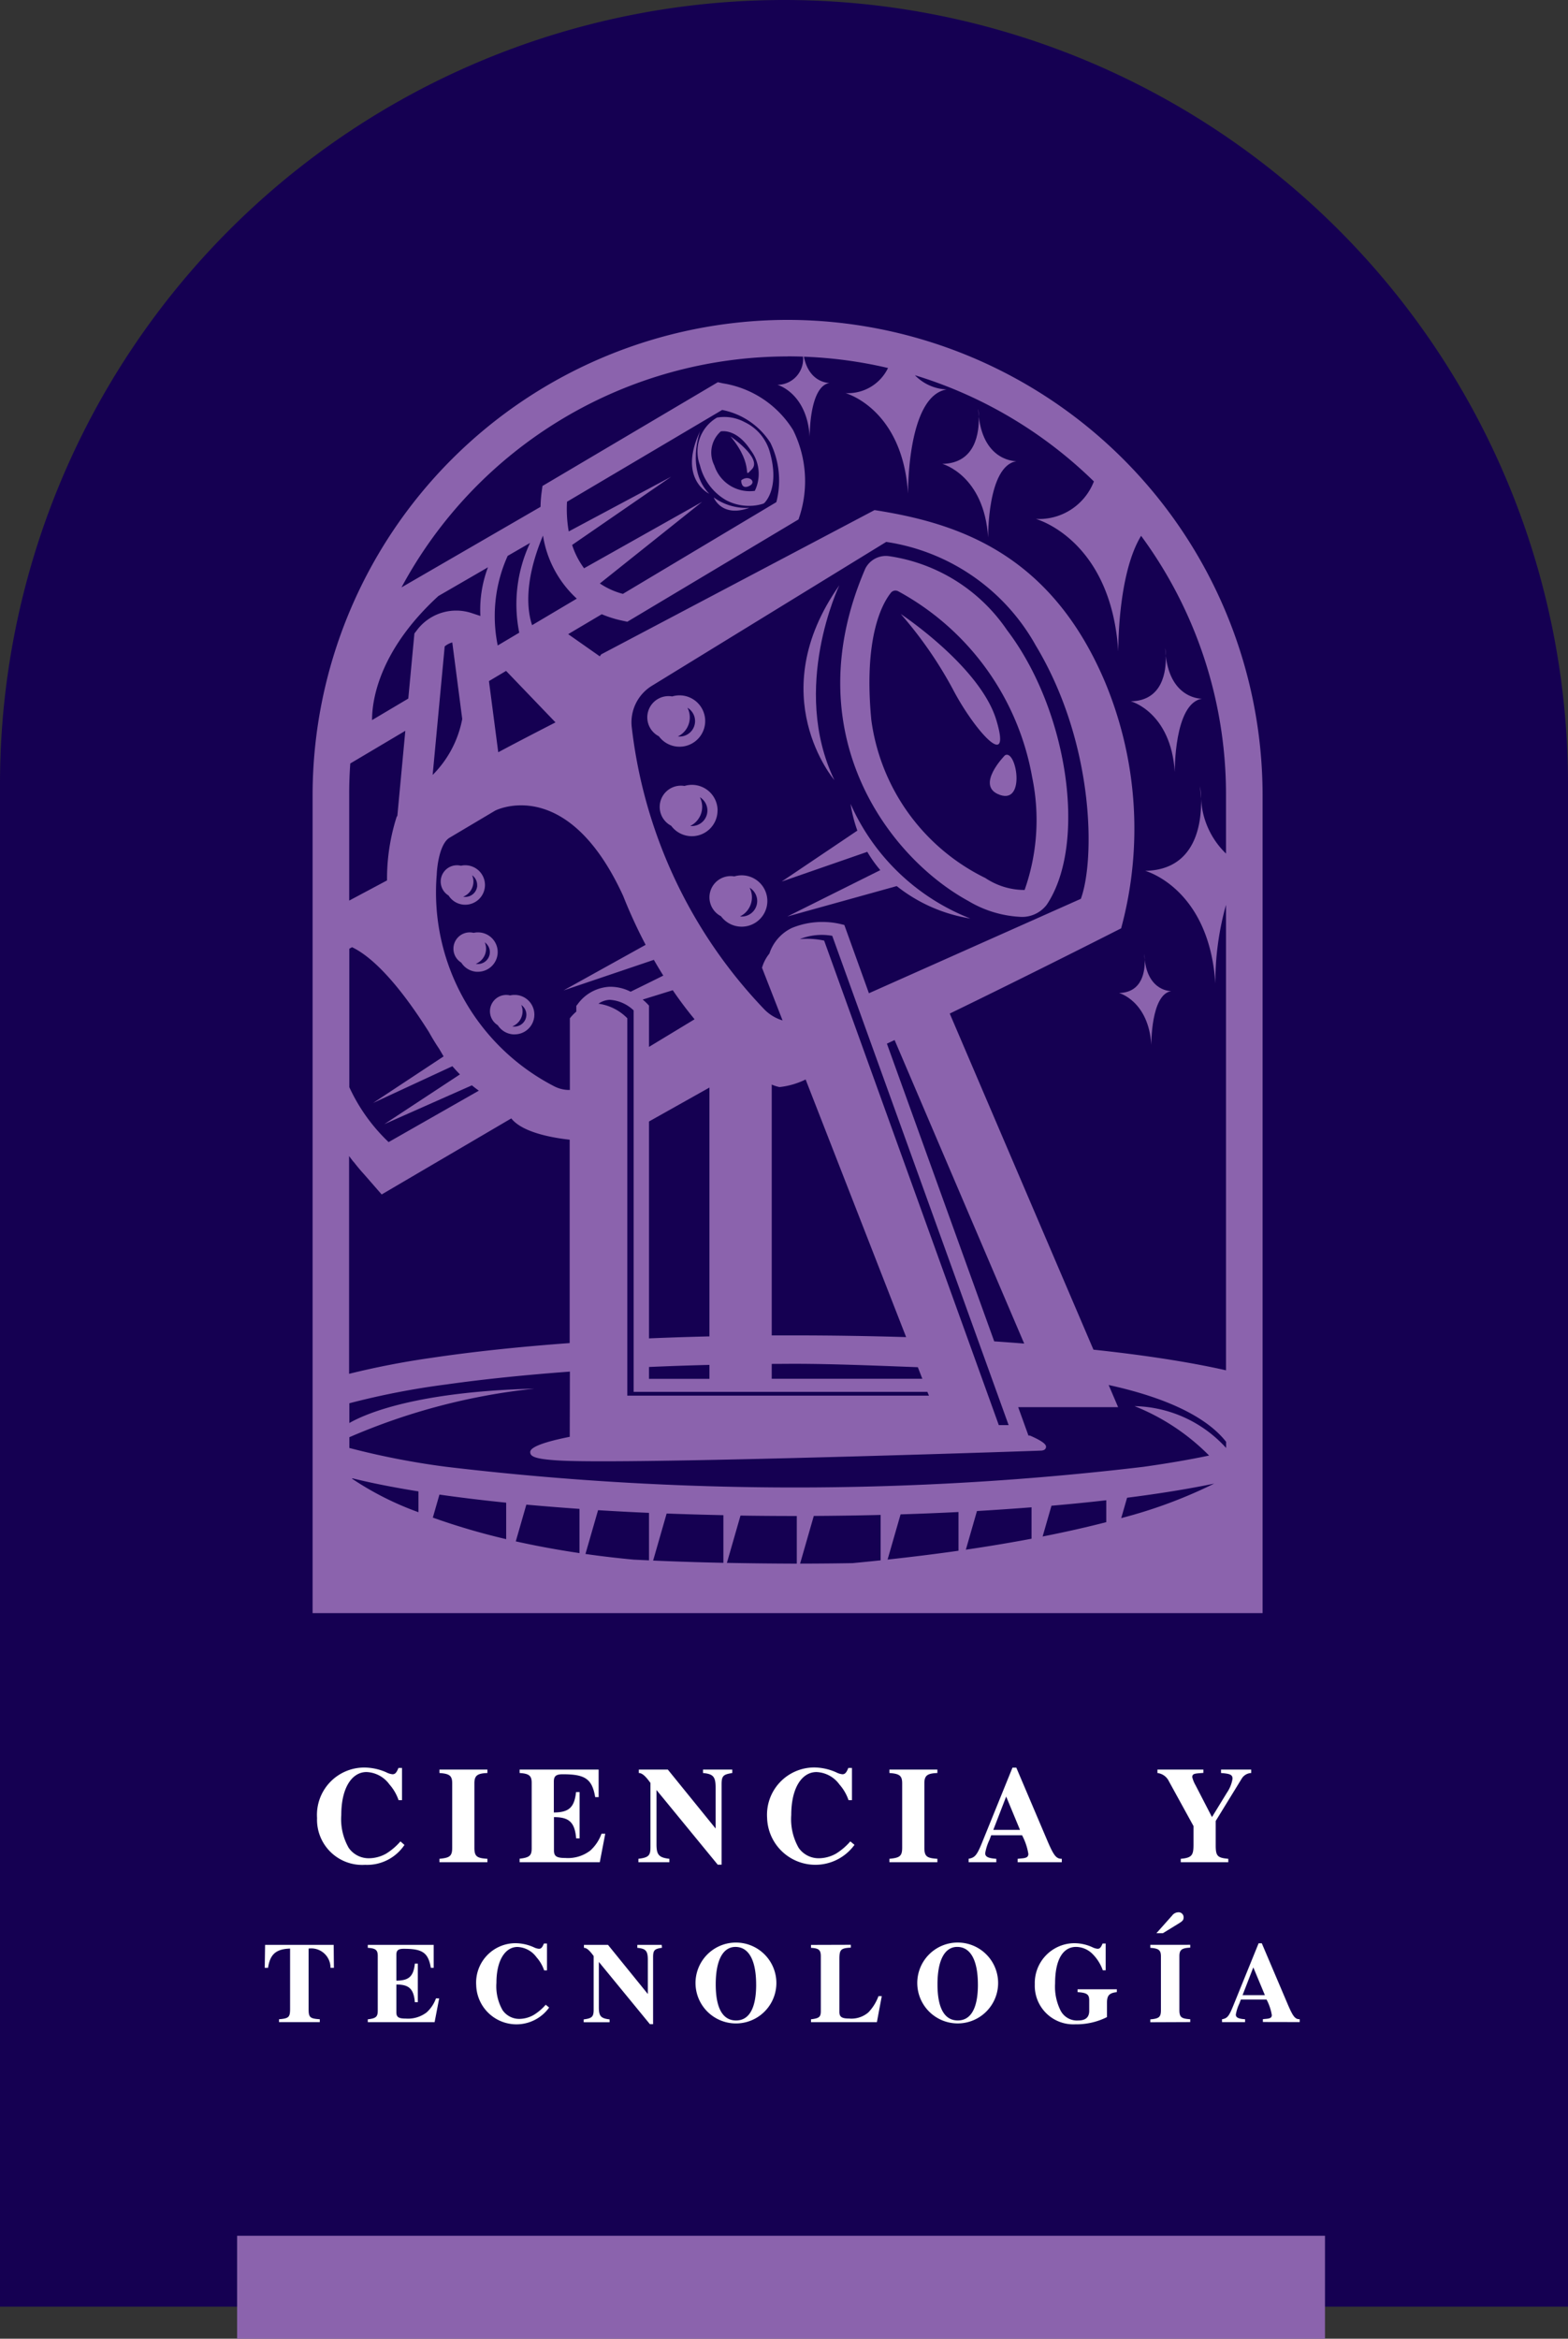 <svg xmlns="http://www.w3.org/2000/svg" width="78.771" height="117.48" viewBox="0 0 78.771 117.48"><rect x="0" y="0" width="78.771" height="117.48" fill="#333333" stroke="none"/><g id="CIENCIA_Y_TECNOLOG&#xCD;A_" data-name="CIENCIA Y TECNOLOG&#xCD;A " transform="translate(-526.815 -228.519)"><path id="Rectangle_220" data-name="Rectangle 220" d="M39.385,0h0A39.385,39.385,0,0,1,78.771,39.385v76.486a0,0,0,0,1,0,0H0a0,0,0,0,1,0,0V39.385A39.385,39.385,0,0,1,39.385,0Z" transform="translate(526.815 228.519)" fill="#150052"></path><path id="Path_1971" data-name="Path 1971" d="M20.2,5.954a3.138,3.138,0,0,1-.716.613,1.782,1.782,0,0,1-.867.234A1.22,1.22,0,0,1,17.6,6.277a2.9,2.9,0,0,1-.372-1.652c0-1.377.544-2.155,1.267-2.155a1.489,1.489,0,0,1,1.15.62,2.328,2.328,0,0,1,.461.792h.172V2.264H20.1c-.1.248-.172.317-.3.317a.873.873,0,0,1-.317-.1A2.777,2.777,0,0,0,18.4,2.244a2.376,2.376,0,0,0-2.389,2.533,2.269,2.269,0,0,0,2.409,2.354,2.261,2.261,0,0,0,1.982-1ZM24.569,7V6.828c-.523-.034-.654-.11-.654-.558V3.035c0-.385.145-.5.654-.516V2.347H22.16v.172c.5.034.64.131.64.516V6.27c0,.427-.124.509-.64.558V7Zm5.92-1.432H30.3a2.09,2.09,0,0,1-.564.847,1.84,1.84,0,0,1-1.253.372c-.447,0-.571-.089-.571-.385V4.735c.75,0,1.046.248,1.115,1.067H29.2V3.476h-.179c-.083.8-.385,1.019-1.115,1.026V2.953c0-.262.089-.372.447-.372,1.122,0,1.473.227,1.631,1.15h.172V2.347H26.187v.172c.475.028.606.138.606.489V6.3c0,.358-.1.468-.606.523V7h4.027ZM36.87,2.347H35.4v.172c.509.048.633.179.633.73V5.307l-2.4-2.96H32.175v.172c.138,0,.3.1.585.5V6.25c0,.42-.1.516-.606.578V7H33.71V6.828c-.53-.062-.647-.2-.647-.73V3.372L36.14,7.124h.193V3.09c0-.434.089-.5.537-.571ZM42.8,5.954a3.138,3.138,0,0,1-.716.613,1.782,1.782,0,0,1-.867.234,1.22,1.22,0,0,1-1.012-.523,2.9,2.9,0,0,1-.372-1.652c0-1.377.544-2.155,1.267-2.155a1.489,1.489,0,0,1,1.15.62,2.328,2.328,0,0,1,.461.792h.172V2.264H42.7c-.1.248-.172.317-.3.317a.873.873,0,0,1-.317-.1,2.777,2.777,0,0,0-1.074-.241,2.376,2.376,0,0,0-2.389,2.533A2.426,2.426,0,0,0,43.01,6.126ZM47.174,7V6.828c-.523-.034-.654-.11-.654-.558V3.035c0-.385.145-.5.654-.516V2.347H44.765v.172c.5.034.64.131.64.516V6.27c0,.427-.124.509-.64.558V7Zm6.25,0V6.828c-.282,0-.406-.151-.757-.984L51.139,2.25h-.193L49.425,6c-.262.647-.365.771-.681.826V7h1.39V6.828c-.406-.028-.558-.1-.558-.282a2.556,2.556,0,0,1,.213-.668l.089-.234h1.549a3.024,3.024,0,0,1,.317.936c0,.151-.089.207-.317.227l-.22.021V7Zm-2.1-1.624H49.983L50.63,3.7ZM62.938,2.347H61.423v.172c.468.034.578.089.578.289a1.726,1.726,0,0,1-.282.7l-.75,1.225-.826-1.6a1.534,1.534,0,0,1-.165-.406c0-.158.1-.179.372-.2l.186-.014V2.347H58.229v.172a.728.728,0,0,1,.571.406L60.04,5.183v.936c0,.516-.069.661-.64.709V7h2.389V6.828c-.544-.048-.633-.138-.633-.675V4.928l1.315-2.141a.581.581,0,0,1,.468-.268ZM16.857,12.306l-.011-1.153H13.4l-.017,1.153h.166c.1-.683.4-.946,1.107-.969V14.36c0,.424-.063.488-.556.528v.143h2.048v-.143c-.5-.034-.562-.092-.562-.528V11.337a.968.968,0,0,1,1.1.969Zm5.289,1.532h-.161a1.742,1.742,0,0,1-.47.706,1.534,1.534,0,0,1-1.044.31c-.373,0-.476-.075-.476-.321V13.143c.625,0,.872.207.929.889h.149V12.094h-.149c-.069.665-.321.849-.929.855V11.658c0-.218.075-.31.373-.31.935,0,1.228.189,1.359.958h.143V11.153h-3.31V11.3c.4.023.5.115.5.407v2.748c0,.3-.08.39-.5.436v.143h3.356Zm5.352.321a2.615,2.615,0,0,1-.6.511,1.485,1.485,0,0,1-.723.2,1.017,1.017,0,0,1-.843-.436,2.417,2.417,0,0,1-.31-1.377c0-1.147.453-1.8,1.055-1.8a1.241,1.241,0,0,1,.958.516,1.94,1.94,0,0,1,.384.66h.143V11.084h-.155c-.086.207-.143.264-.252.264a.728.728,0,0,1-.264-.08,2.314,2.314,0,0,0-.895-.2,1.98,1.98,0,0,0-1.99,2.111A2.022,2.022,0,0,0,27.67,14.3Zm5.828-3.006H32.1V11.3c.424.04.528.149.528.608V13.62l-2-2.467h-1.21V11.3c.115,0,.247.08.488.413v2.7c0,.35-.086.43-.5.482v.143h1.3v-.143c-.442-.052-.539-.166-.539-.608V12.008l2.564,3.126h.161V11.773c0-.361.075-.419.447-.476Zm5.759,1.956a2.031,2.031,0,1,0-4.061.006,2.031,2.031,0,0,0,4.061-.006Zm-1.015.04c0,1.182-.35,1.8-1.01,1.8s-1.021-.6-1.021-1.813.361-1.881.992-1.881C37.7,11.256,38.069,11.927,38.069,13.149Zm6.31.579h-.166a2.36,2.36,0,0,1-.5.809,1.3,1.3,0,0,1-.975.315c-.373,0-.488-.086-.488-.333V11.859c0-.47.075-.545.574-.568v-.143l-2,.006V11.3c.39.023.493.1.493.43v2.742c0,.3-.075.367-.493.419v.143h3.31Zm5.845-.62a2.031,2.031,0,1,0-4.061.006,2.031,2.031,0,0,0,4.061-.006Zm-1.015.04c0,1.182-.35,1.8-1.01,1.8s-1.021-.6-1.021-1.813.361-1.881.992-1.881C48.842,11.256,49.209,11.927,49.209,13.149Zm6.981.235H54.217v.143c.493.029.585.126.585.424v.511c0,.293-.143.488-.551.488a.925.925,0,0,1-.889-.5,2.675,2.675,0,0,1-.275-1.359c0-1.187.39-1.836,1.055-1.836a1.192,1.192,0,0,1,.792.321,2.2,2.2,0,0,1,.551.855h.143V11.084h-.155c-.086.207-.143.264-.252.264a.728.728,0,0,1-.264-.08,2.2,2.2,0,0,0-.889-.2,2,2,0,0,0-2,2.065,1.935,1.935,0,0,0,2.036,2.008,3.405,3.405,0,0,0,1.589-.361V14.1c0-.361.063-.528.493-.574Zm1.985-2.816H58.5l.815-.5c.184-.115.229-.172.229-.3a.251.251,0,0,0-.275-.252.4.4,0,0,0-.3.161Zm1.7,4.463v-.143c-.436-.029-.545-.092-.545-.465v-2.7c0-.321.12-.413.545-.43v-.143H57.871V11.3c.413.029.533.109.533.43v2.7c0,.356-.1.424-.533.465v.143Zm5.5,0v-.143c-.235,0-.338-.126-.631-.82l-1.273-2.994h-.161L62.041,14.2c-.218.539-.3.642-.568.688v.143h1.159v-.143c-.338-.023-.465-.086-.465-.235a2.13,2.13,0,0,1,.178-.556l.075-.2H63.71a2.52,2.52,0,0,1,.264.78c0,.126-.075.172-.264.189l-.184.017v.143Zm-1.75-1.354H62.506l.539-1.394Z" transform="translate(526.732 315.064)" fill="#fff"></path><rect id="Rectangle_221" data-name="Rectangle 221" width="54.651" height="5.17" transform="translate(593.378 345.999) rotate(180)" fill="#8b63ad"></rect><g id="Group_345" data-name="Group 345"><path id="Path_1452" data-name="Path 1452" d="M571.494,256.459a1.159,1.159,0,0,0-1.209.623c-3.56,8.238,1.149,14.5,5.183,16.7a5.62,5.62,0,0,0,2.562.791,1.554,1.554,0,0,0,1.37-.608c2.048-3.057,1.074-9.765-2-13.8A8.677,8.677,0,0,0,571.494,256.459Zm4.821,16.165a10.38,10.38,0,0,1-5.727-7.93c-.4-4.167.555-5.866.984-6.4a.289.289,0,0,1,.228-.109.294.294,0,0,1,.15.042,13.256,13.256,0,0,1,6.719,9.342,10.573,10.573,0,0,1-.381,5.656A3.548,3.548,0,0,1,576.315,272.624Z" fill="#8b63ad"></path><path id="Path_1453" data-name="Path 1453" d="M560.953,266.029a1.29,1.29,0,1,0-.371-2.526,1.079,1.079,0,0,0-.181-.016,1.067,1.067,0,0,0-.487,2.017A1.29,1.29,0,0,0,560.953,266.029Zm.779-1.29a.775.775,0,0,1-.863.774,1.066,1.066,0,0,0,.483-1.442A.778.778,0,0,1,561.732,264.739Z" fill="#8b63ad"></path><path id="Path_1454" data-name="Path 1454" d="M562.864,269.234A1.289,1.289,0,0,0,561.2,268a1.067,1.067,0,0,0-.667,2,1.29,1.29,0,0,0,2.328-.765Zm-1.29.779a.792.792,0,0,1-.084-.005,1.066,1.066,0,0,0,.484-1.442.779.779,0,0,1-.4,1.447Z" fill="#8b63ad"></path><path id="Path_1455" data-name="Path 1455" d="M564.073,272.489a1.259,1.259,0,0,0-.37.055.982.982,0,0,0-.181-.016,1.067,1.067,0,0,0-.487,2.016,1.29,1.29,0,1,0,1.038-2.055Zm0,2.07a.75.75,0,0,1-.083-.005,1.066,1.066,0,0,0,.483-1.442.778.778,0,0,1-.4,1.447Z" fill="#8b63ad"></path><path id="Path_1456" data-name="Path 1456" d="M550.188,273.966a.993.993,0,0,0,.988-.921h0a.992.992,0,0,0-.919-1.059,1.008,1.008,0,0,0-.29.022.737.737,0,0,0-.134-.022.819.819,0,0,0-.483,1.518,1.163,1.163,0,0,0,.088.12.989.989,0,0,0,.679.34Zm.6-.949a.6.6,0,0,1-.639.555.474.474,0,0,1-.066-.008.82.82,0,0,0,.513-.7.805.805,0,0,0-.063-.377A.6.6,0,0,1,550.784,273.017Z" fill="#8b63ad"></path><path id="Path_1457" data-name="Path 1457" d="M551.815,276.416a.991.991,0,0,0-1.207-1.037.771.771,0,0,0-.136-.022.819.819,0,0,0-.484,1.517.988.988,0,0,0,.768.46c.023,0,.047,0,.071,0A.994.994,0,0,0,551.815,276.416Zm-.392-.028a.6.6,0,0,1-.639.555c-.023,0-.044-.005-.066-.009a.817.817,0,0,0,.45-1.079.6.6,0,0,1,.11.1A.593.593,0,0,1,551.423,276.388Z" fill="#8b63ad"></path><path id="Path_1458" data-name="Path 1458" d="M552.731,278.5a.97.97,0,0,0-.291.022.748.748,0,0,0-.134-.022.82.82,0,0,0-.484,1.518,1,1,0,0,0,.768.46l.071,0a.991.991,0,0,0,.07-1.98Zm.526,1.031a.6.6,0,0,1-.639.555.5.5,0,0,1-.066-.008.82.82,0,0,0,.513-.7A.809.809,0,0,0,553,279a.647.647,0,0,1,.111.1A.594.594,0,0,1,553.257,279.531Z" fill="#8b63ad"></path><path id="Path_1459" data-name="Path 1459" d="M561.978,251.89a2.786,2.786,0,0,0,1.321,1.759,2.454,2.454,0,0,0,1.145.281,2.321,2.321,0,0,0,.714-.11l.048-.028c.032-.029.779-.735.3-2.5a2.373,2.373,0,0,0-1.283-1.569,2.156,2.156,0,0,0-1.389-.227A1.974,1.974,0,0,0,561.978,251.89Zm1.042-1.7c.132-.024.831-.093,1.505.942a1.956,1.956,0,0,1,.209,2.044A1.867,1.867,0,0,1,562.7,251.9,1.429,1.429,0,0,1,563.02,250.194Z" fill="#8b63ad"></path><path id="Path_1460" data-name="Path 1460" d="M576.866,264.687c-.812-2.685-4.8-5.325-4.8-5.325a20.47,20.47,0,0,1,2.606,3.757C575.725,265.152,577.677,267.372,576.866,264.687Z" fill="#8b63ad"></path><path id="Path_1461" data-name="Path 1461" d="M577.3,266.46s-1.535,1.554-.24,1.994S577.867,266.122,577.3,266.46Z" fill="#8b63ad"></path><path id="Path_1462" data-name="Path 1462" d="M564.588,252.091c.538-.556-1.075-1.649-1.075-1.649C564.785,251.966,564.05,252.647,564.588,252.091Z" fill="#8b63ad"></path><path id="Path_1463" data-name="Path 1463" d="M564.05,252.647s-.017.484.4.287S564.427,252.342,564.05,252.647Z" fill="#8b63ad"></path><path id="Path_1464" data-name="Path 1464" d="M562.443,253.321c-1.178-1.208-.455-3.148-.455-3.148C560.845,252.575,562.443,253.321,562.443,253.321Z" fill="#8b63ad"></path><path id="Path_1465" data-name="Path 1465" d="M562.67,253.507s.39,1.034,1.793.52A2.774,2.774,0,0,1,562.67,253.507Z" fill="#8b63ad"></path><path id="Path_1466" data-name="Path 1466" d="M568.981,257.92c-3.9,5.526-.251,9.783-.251,9.783C566.509,263.068,568.981,257.92,568.981,257.92Z" fill="#8b63ad"></path><path id="Path_1467" data-name="Path 1467" d="M569.544,268.9a7.356,7.356,0,0,0,.341,1.343l-3.8,2.559,4.3-1.493a6.264,6.264,0,0,0,.654.919h0l-4.667,2.328,5.491-1.526a7.968,7.968,0,0,0,3.7,1.629A10.948,10.948,0,0,1,569.544,268.9Z" fill="#8b63ad"></path><path id="Path_1468" data-name="Path 1468" d="M575.986,249.447a3.4,3.4,0,0,0-.031-.4C575.961,249.188,575.972,249.321,575.986,249.447Z" fill="#8b63ad"></path><path id="Path_1469" data-name="Path 1469" d="M576.455,255.519s-.044-3.6,1.425-3.833c0,0-1.626.047-1.894-2.239.022.76-.138,2.343-1.831,2.374C574.155,251.821,576.252,252.384,576.455,255.519Z" fill="#8b63ad"></path><path id="Path_1470" data-name="Path 1470" d="M583.034,278.4s1.478.4,1.621,2.606c0,0-.031-2.537,1-2.7,0,0-1.146.033-1.334-1.578C584.34,277.258,584.227,278.374,583.034,278.4Z" fill="#8b63ad"></path><path id="Path_1471" data-name="Path 1471" d="M584.325,276.723a2.41,2.41,0,0,0-.023-.282C584.307,276.54,584.314,276.634,584.325,276.723Z" fill="#8b63ad"></path><path id="Path_1472" data-name="Path 1472" d="M587.153,268.63a5.387,5.387,0,0,0-.049-.612C587.113,268.233,587.13,268.436,587.153,268.63Z" fill="#8b63ad"></path><path id="Path_1473" data-name="Path 1473" d="M585.381,261.463a3.256,3.256,0,0,0-.03-.383C585.357,261.215,585.367,261.342,585.381,261.463Z" fill="#8b63ad"></path><path id="Path_1474" data-name="Path 1474" d="M585.832,267.3s-.042-3.458,1.368-3.682c0,0-1.562.046-1.819-2.151.021.731-.133,2.251-1.759,2.281C583.622,263.744,585.637,264.284,585.832,267.3Z" fill="#8b63ad"></path><path id="Path_1475" data-name="Path 1475" d="M566.381,244.588a23.888,23.888,0,0,0-23.862,23.862v41.1h47.724v-41.1A23.889,23.889,0,0,0,566.381,244.588Zm-21.969,22.283,2.765-1.642-.4,4.267a.489.489,0,0,0-.041.071,10.271,10.271,0,0,0-.478,3.178l-1.9,1.013V268.45C544.355,267.919,544.375,267.392,544.412,266.871ZM555.3,253.723l7.794-4.611a3.713,3.713,0,0,1,2.422,1.648,4.319,4.319,0,0,1,.3,2.983l-7.709,4.608a3.772,3.772,0,0,1-1.157-.523l5.138-4.1-5.931,3.337a4.036,4.036,0,0,1-.6-1.172l4.977-3.428-5.148,2.75A6.511,6.511,0,0,1,555.3,253.723Zm.492,4.867-2.246,1.333c-.214-.631-.459-2.1.547-4.5A5.445,5.445,0,0,0,555.79,258.59Zm-6.666,22.981-.005-.015.009.012Zm20.167-6.418-.062-.17-.2-.049a4.033,4.033,0,0,0-2.437.2,2.173,2.173,0,0,0-1.127,1.285,2.009,2.009,0,0,0-.371.714l1.032,2.644a2.13,2.13,0,0,1-.916-.554,24.535,24.535,0,0,1-6.66-14.175,2.153,2.153,0,0,1,1.011-2.079l11.772-7.228a10.349,10.349,0,0,1,7.515,5.206c2.943,4.89,2.988,10.73,2.264,12.722l-10.647,4.744Zm-20.54-2.649c.017-.55.173-1.614.641-1.9l2.3-1.367s3.608-1.855,6.425,4.282q.215.542.44,1.042h0q.339.755.691,1.42l-4.124,2.29,4.537-1.536q.238.416.474.79c-.413.209-1.194.592-1.641.811a2.236,2.236,0,0,0-1.07-.248,2.109,2.109,0,0,0-1.593.876l-.067.084v.287a2.48,2.48,0,0,0-.323.336v3.6a1.645,1.645,0,0,1-.784-.183A10.956,10.956,0,0,1,548.751,272.5Zm24.73,26.124H558.329V279.669a2.52,2.52,0,0,0-1.45-.732,1.077,1.077,0,0,1,.568-.194,1.9,1.9,0,0,1,1.2.532v19.161h14.755ZM561.708,279.72l-2.29,1.388v-2.076l-.086-.09a2.438,2.438,0,0,0-.231-.212l1.512-.469C561,278.831,561.374,279.316,561.708,279.72Zm-2.29,5.135,3.037-1.705v12.5q-1.543.037-3.037.1Zm0,12.332q1.491-.066,3.037-.105v.7h-3.037Zm6.166-.155c.384,0,.77-.005,1.156-.005,1.946,0,4.284.1,6.184.171l.226.581h-7.566Zm1.156-1.432c-.386,0-.772,0-1.156,0v-12.6a1.9,1.9,0,0,0,.392.126,3.959,3.959,0,0,0,1.311-.381l5.049,12.941C570.518,295.632,568.646,295.6,566.74,295.6Zm-12.019-30.793c-.8.411-1.83.941-2.876,1.5l-.467-3.575.861-.511Zm22.764,35.3h-.493l-8.774-24.338a4.078,4.078,0,0,0-1.223-.076,2.989,2.989,0,0,1,1.629-.165ZM548.55,267.446l.605-6.456a1.013,1.013,0,0,1,.381-.2l.5,3.846A5.384,5.384,0,0,1,548.55,267.446Zm6.887,33.248c-2.007.4-1.99.689-1.984.788.011.2.244.33,1.4.4.46.029,1.233.042,2.226.042,6.4,0,21.933-.527,22.052-.537.17-.014.218-.094.229-.158.013-.079.038-.227-.78-.587l-.026-.011h-.074l-.515-1.427h5.02l-.475-1.112c3.527.774,5.156,1.9,5.9,2.854v.307a6.383,6.383,0,0,0-4.6-2.1,10.992,10.992,0,0,1,3.746,2.482c-.894.189-1.98.381-3.3.567a148.283,148.283,0,0,1-35.012,0,39.014,39.014,0,0,1-4.879-.947v-.54a31.628,31.628,0,0,1,9.3-2.44c-5.942.151-8.482,1.259-9.3,1.726v-.992a39.06,39.06,0,0,1,4.879-.946c1.863-.263,3.956-.478,6.2-.644Zm-7.6,2.743v1.045a15.281,15.281,0,0,1-3.345-1.689h0l.04-.011C545.433,303.006,546.521,303.226,547.841,303.437Zm1.054.16c1.051.15,2.172.286,3.353.406v1.832a33.938,33.938,0,0,1-3.685-1.082Zm7.035.718v2.221c-1.162-.172-2.226-.373-3.2-.589l.531-1.846Q554.557,304.219,555.93,304.315Zm.3,2.265.634-2.2q1.253.078,2.558.135V306.9c-.259-.011-.516-.024-.772-.036Q557.381,306.745,556.233,306.58Zm6.93-1.949v2.393c-1.2-.025-2.377-.063-3.53-.113l.679-2.363Q561.716,304.6,563.163,304.631Zm.175,2.4.684-2.38q1.346.021,2.718.021h.11v2.393h-.11C565.594,307.061,564.458,307.049,563.338,307.027Zm4.366-2.362q1.7-.009,3.358-.051v2.281q-.688.072-1.413.141-1.3.022-2.633.024Zm10.939-.43v1.574c-1.006.19-2.1.375-3.3.551l.558-1.941Q577.3,304.339,578.643,304.235Zm-3.669,2.178q-1.655.236-3.563.444l.653-2.271c.987-.031,1.959-.07,2.91-.118Zm4.225-.711.445-1.55q1.428-.123,2.753-.275v1.1C581.46,305.221,580.4,305.465,579.2,305.7Zm3.949-.926.295-1.025q.785-.1,1.525-.21c1.088-.162,2.031-.33,2.85-.5A24.126,24.126,0,0,1,583.148,304.776Zm-6.377-8.873-5.394-14.962.387-.181,6.51,15.247Q577.533,295.952,576.771,295.9ZM552.9,260.3l-1.081.643a7.355,7.355,0,0,1,.5-4.5l1.124-.651A7.245,7.245,0,0,0,552.9,260.3Zm-1.954-.84-.468-.154a2.467,2.467,0,0,0-2.708.856l-.137.179-.307,3.269-1.82,1.081c-.005-1.072.405-3.548,3.333-6.233l2.49-1.442A6.044,6.044,0,0,0,550.948,259.464ZM544.5,276.1c.756.357,2.047,1.383,3.862,4.261.159.287.331.57.516.845.073.123.147.25.222.379l-3.543,2.34,3.985-1.847q.183.213.379.412l-3.8,2.5,4.4-1.951c.113.093.23.182.35.268l-4.533,2.583a8.958,8.958,0,0,1-1.975-2.76v-6.953Zm.082,10.783h0c.3.387.513.612.513.612l.005,0h0l-.006,0,.322.368.049.057h0l.524.6L552.5,284.7c.575.732,2.17.987,2.934,1.069v10.217c-2.532.185-4.87.433-6.924.739a41.432,41.432,0,0,0-4.158.805V286.591C544.433,286.7,544.508,286.8,544.578,286.887Zm21.8-40.463c.259,0,.518.005.775.014a1.3,1.3,0,0,1-1.287,1.416s1.479.4,1.622,2.606c0,0-.031-2.538,1-2.7,0,0-1.019.029-1.293-1.319a21.955,21.955,0,0,1,4.227.568,2.238,2.238,0,0,1-2.136,1.262s2.865.768,3.143,5.051c0,0-.06-4.918,1.945-5.235a2.365,2.365,0,0,1-1.6-.714,22.05,22.05,0,0,1,8.99,5.334,2.954,2.954,0,0,1-2.915,1.884s3.776,1.013,4.141,6.656c0,0-.046-3.854,1.146-5.808a21.907,21.907,0,0,1,4.265,13.012v2.95a4.115,4.115,0,0,1-1.253-2.77c.032,1.164-.212,3.589-2.806,3.637,0,0,3.213.862,3.524,5.665a14.519,14.519,0,0,1,.535-3.956v23.381c-.947-.216-2.079-.427-3.438-.63-1.008-.15-2.086-.286-3.221-.407l-7.219-16.883c4.3-2.088,8.61-4.282,8.61-4.282a19.151,19.151,0,0,0-.815-12.387c-2.752-6.488-7.443-7.977-11.572-8.623l-13.732,7.247s-.027.034-.071.1l-1.589-1.115,1.687-1a5.658,5.658,0,0,0,1.033.323l.252.054,8.6-5.14.076-.232a5.763,5.763,0,0,0-.347-4.254,5.088,5.088,0,0,0-3.529-2.35l-.253-.056-8.81,5.212-.043.315a6.4,6.4,0,0,0-.054.733l-6.985,4.046A22.045,22.045,0,0,1,566.381,246.424Z" fill="#8b63ad"></path></g></g></svg>